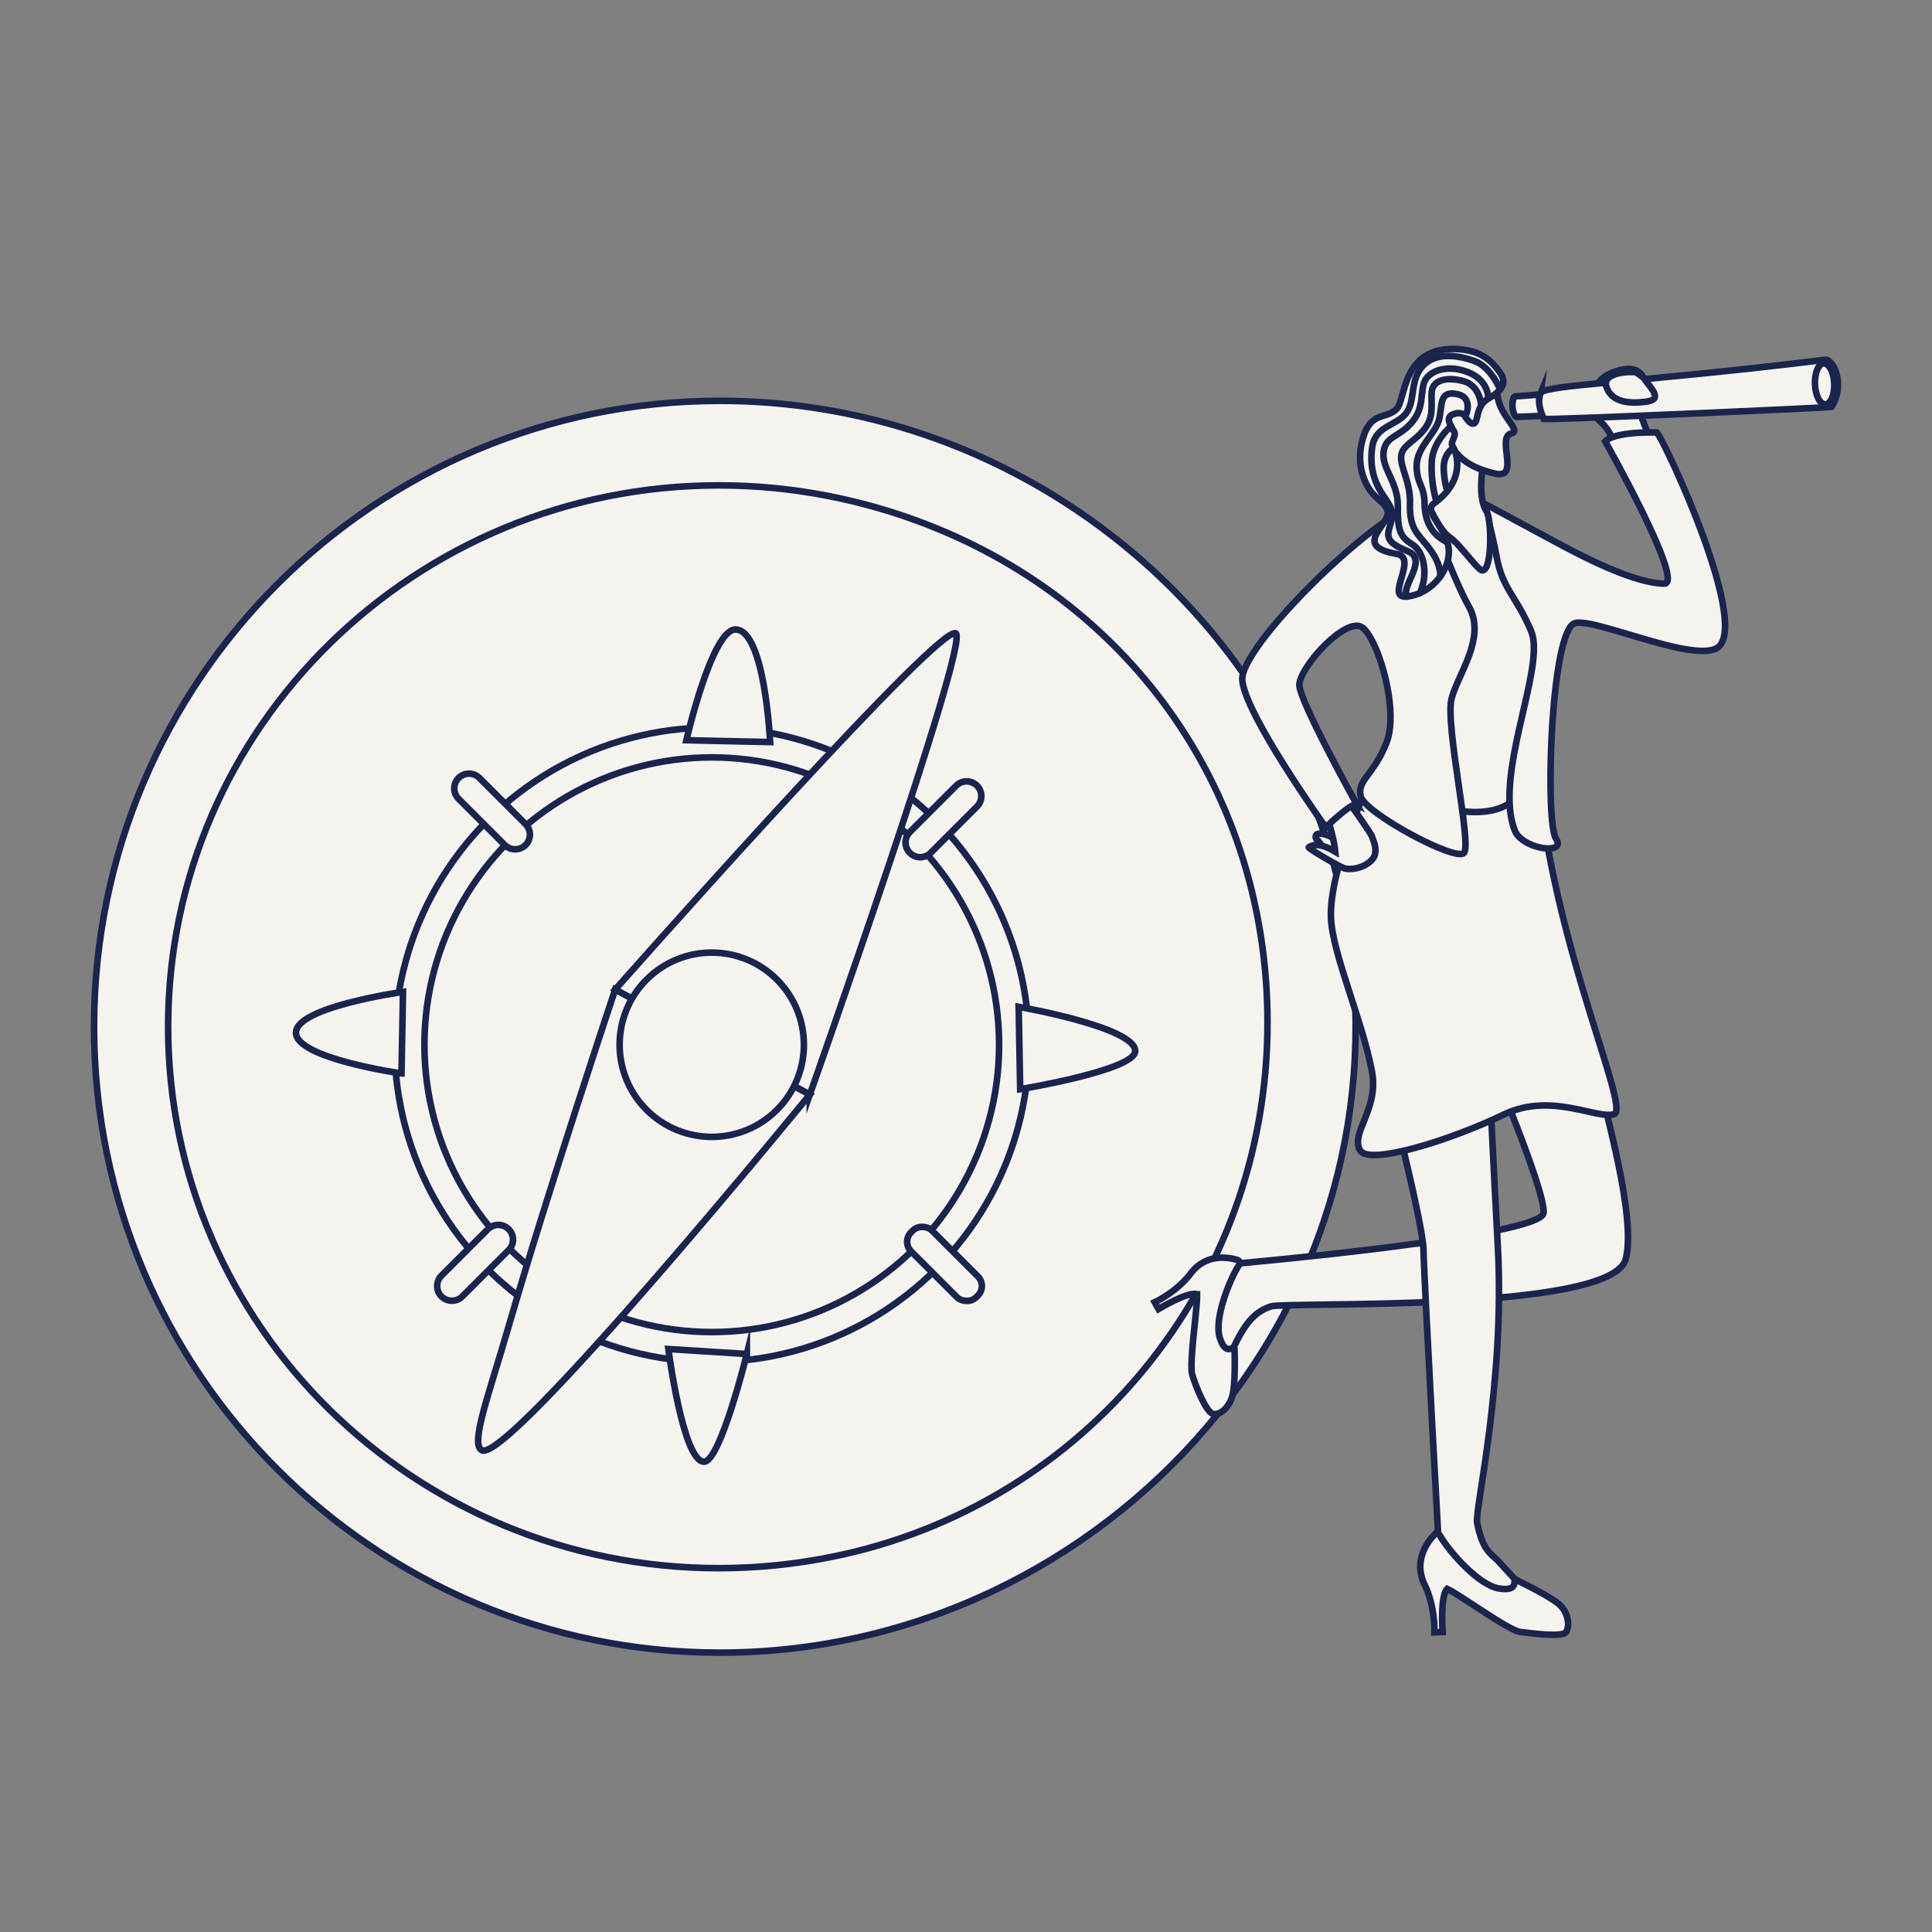 <?xml version="1.0" encoding="UTF-8"?><svg id="Calque_3" xmlns="http://www.w3.org/2000/svg" viewBox="0 0 880 880"><rect x="0" y="0" width="880" height="880" fill="#808080" stroke="none"/><defs><style>.cls-1{fill:#f6f3ef;}.cls-1,.cls-2{stroke:#19254d;stroke-linecap:round;stroke-miterlimit:10;stroke-width:3px;}.cls-2{fill:none;}</style></defs><path class="cls-1" d="m617.47,467.67c0,2.39-.03,4.78-.09,7.15-1.04,40.95-11.02,79.75-28.01,114.66-1.66,3.42-3.39,6.8-5.19,10.14-5.69,10.58-12.04,20.77-18.98,30.52-1.23,1.73-2.48,3.44-3.75,5.14-.72.97-1.44,1.93-2.18,2.89-3.04,3.97-6.19,7.86-9.43,11.67-53.52,62.88-133.74,102.91-221.92,102.91-157.45,0-285.08-127.64-285.08-285.09S170.48,182.58,327.93,182.58c109.61,0,206.93,61.86,255.95,152.57,13.53,25.05,23.39,52.29,28.8,81.04,2.96,15.72,4.59,31.9,4.77,48.41.01,1.01.02,2.04.02,3.06Z"/><path class="cls-1" d="m577.33,465.86c0,118.96-83.08,220.04-198.43,243.26-16.72,3.38-33.96,5.16-51.5,5.16-138.53,0-250.82-110.41-250.82-246.61s112.29-246.59,250.82-246.59c33.33,0,65.56,6.41,95.29,18l.02.02c93.8,36.61,154.62,123.37,154.62,226.76Z"/><circle class="cls-1" cx="324.2" cy="475.86" r="144.49"/><circle class="cls-1" cx="324.2" cy="475.86" r="130.88"/><path class="cls-1" d="m350.78,338l-19.26-.42-18.89-.41s11.57-50.44,22.36-50.44c13.42,0,15.79,51.27,15.79,51.27Z"/><path class="cls-1" d="m340.18,616.74l-18.05-1.15-17.7-1.13s6.64,51.35,16.27,51.33c7.39-.02,19.48-49.06,19.48-49.06Z"/><path class="cls-1" d="m182.88,488.95l.34-18.76.34-18.4s-48.75,6.81-48.75,18.58,48.07,18.58,48.07,18.58Z"/><path class="cls-1" d="m464.68,496.1l-.35-18.93-.34-18.57s53.09,9.2,53.09,20.14c0,8.75-52.4,17.36-52.4,17.36Z"/><path class="cls-1" d="m239.4,384.88h0c-2.62,2.62-6.87,2.62-9.49,0l-21.03-21.03c-2.62-2.62-2.62-6.87,0-9.49h0c2.62-2.62,6.87-2.62,9.49,0l21.03,21.03c2.62,2.62,2.62,6.87,0,9.49Z"/><rect class="cls-1" x="423.5" y="554.74" width="13.42" height="41.9" rx="6.12" ry="6.12" transform="translate(-281.07 472.82) rotate(-45)"/><path class="cls-1" d="m445.02,357.87h0c2.62,2.62,2.62,6.87,0,9.49l-21.11,21.11c-2.62,2.62-6.87,2.62-9.49,0h0c-2.62-2.62-2.62-6.87,0-9.49l21.11-21.11c2.62-2.62,6.87-2.62,9.49,0Z"/><path class="cls-1" d="m231.71,559.89h0c2.62,2.62,2.62,6.87,0,9.49l-21.13,21.13c-2.62,2.62-6.87,2.62-9.49,0h0c-2.62-2.62-2.62-6.87,0-9.49l21.13-21.13c2.62-2.62,6.87-2.62,9.49,0Z"/><path class="cls-1" d="m368.85,498.59l-42.46-22.92-46.19-24.93s131.68-149,152.65-161.53c1.27-.76,2.13-1.02,2.53-.72,6.2,4.56-66.53,210.11-66.53,210.11Z"/><path class="cls-1" d="m368.85,498.59s-137.59,168.52-149.41,161.96c-5.32-2.95,3.1-24.85,12.15-56.1,18.02-62.16,48.61-153.71,48.61-153.71l46.19,24.93,42.46,22.92Z"/><circle class="cls-1" cx="324.2" cy="475.86" r="41.97" transform="translate(-241.53 368.62) rotate(-45)"/><path class="cls-1" d="m752.93,201.8c-3.2-5.35-7.68-17.4-7.05-20.56.62-3.16,2.66-9.2,2.66-9.2,0,0-1.69-4.98-8.86-3.8s-12.07,4.97-13.01,8.82c-1.34,5.47-3.35,9.95,2.74,15.39,5.71,5.09,8.79,17.22,8.79,17.22l14.73-7.85Z"/><path class="cls-1" d="m703.7,179.49c-4.74.46-11.26.9-13.37,1.03-.44.03-.81.33-.94.75-1.14,3.68-.11,7.17.85,8.31.2.23.5.34.81.33,3.18-.15,10.7-.48,13.52-.6.6-.03,1.05-.55.99-1.14l-.73-7.73c-.05-.58-.56-1-1.14-.94Z"/><path class="cls-1" d="m701.8,178.79c-1.95,4.61.38,9.57,1.39,12.05,5.25.43,125.97-4.95,131.02-5.5,5.81-8.81,1.99-20.48-2.48-21.5-86.78,10.58-125.92,11.28-129.93,14.96Z"/><path class="cls-1" d="m826.69,175.02c.21,5.15,2.34,9.24,4.76,9.15,2.42-.1,4.21-4.35,4.01-9.5s-2.34-9.24-4.76-9.15c-2.42.1-4.21,4.35-4.01,9.5Z"/><path class="cls-1" d="m700.54,413.88l8.6,11.54c.32.42.55.9.69,1.41,1.73,6.34,13.45,38.23,17.49,53.17.03.11.9,11.65.92,11.75,2.35,12.55,17.31,62.77,12.24,81.79-6.54,24.55-154.96,19.3-161.59,21.51-6.62,2.2-11.03,6.51-16.24,17.1-.05.11-.1.21-.14.32h0c-1.71,4.36-8.18,3.12-8.16-1.56l.11-19.77c0-.46.08-.91.23-1.34l3.86-11.34c.47-1.39,1.63-2.43,3.06-2.76,0,0,140.47-12.33,141.48-23.24,1.01-10.91-30.2-83.45-30.2-83.45-.44-1.19-3.94-5-5.14-5.4-4.17-1.38-14.22-7.49-17.23-34.55-.91-8.13,12.06-16.87,16.24-19.45.8-.5,1.75-.71,2.69-.6l28.17,3.2c1.16.13,2.21.74,2.91,1.67Z"/><path class="cls-1" d="m675.43,425.03s3.1,74.17,6.82,142.95c3.33,61.72-10.57,119.89-9.45,125.57,2.4,12.11,5.76,13.81,9.15,16.99l10.75,11.7-20.29,7.57-16.42-13.99s-7.4-133.37-7.61-146.54c-.2-13.16-20.42-91.02-20.42-91.02-.28-3.37-9.28-30.65-11.27-33.38-5.28-7.27-10.28-53.35,12.57-50.46,37.57,4.76,46.17,30.6,46.17,30.6Z"/><path class="cls-1" d="m653.33,699.04c-3.12,3.26-9.41,11.6-4.76,22.09,5.27,10.26,4.8,22.39,4.8,22.39l3.72-.14s-1.21-16.5,2.1-19.69c5.77,2.7,28.05,19.01,33.24,19.63,5.19.62,19.26,2.62,20.93,0,1.67-2.61,1.23-8.85-3.46-12.79-4.69-3.94-19.24-10.89-19.24-10.89,0,0-.78-.11-.8.62-.04,1.65-.25,4.38-7.15,3.26-9.14-1.48-22.54-16.61-26.89-24.17-.52-.91-1.77-1.07-2.49-.3Z"/><path class="cls-1" d="m545.26,589.5c.15,4.06-1.57,16.81-2.27,26.33-.31,4.25-.42,7.86-.06,9.78.03.19.07.36.12.52,1.5,5.25,6.12,16.35,9.06,17.71,2.94,1.37,7.88-2.45,9.32-8.46.61-2.52.86-6.63.95-10.55.09-4.01.01-7.82-.03-9.52-.02-.59-.03-.93-.03-.93,0,0-.24-.71-.86-.41-1.41.68-3.81,1.69-5.86-4.63-2.71-8.4,4.34-26.4,8.85-33.29.52-.79.14-1.86-.76-2.14-4.05-1.23-13.94-3.05-20.86,5.51-6.4,8.9-16.87,13.75-16.87,13.75l1.73,3.08s13.44-8.17,17.57-6.75Z"/><path class="cls-1" d="m619.49,523.94c4.03,7.06,41.14-4.57,65.49-16.29,21.77-10.48,42.96,2.67,50.55-.28,5.91-4.7-25.47-71.84-34.37-146.68-28.25,13.56-77.05-5.45-77.05-5.45,0,0-.23.49-.63,1.38-2.33,5.22-10.58,24.33-14.79,42.01-1.68,7.07-2.71,13.91-2.46,19.55.72,16.37,14.51,47.25,18.71,70.06,3.15,17.12-9.98,27.77-5.44,35.69Z"/><path class="cls-1" d="m664.4,226.5l13.2,4.48,25.37,69.48s-1.74,43.43-10.15,59.41c-10.94,20.79-54.69,3.51-53.38-1.15,12.07-42.71,9.24-130.66,9.24-130.66l15.72-1.56Z"/><path class="cls-1" d="m603.31,387.6s-1.79-3.76-3.66-5.4c-.62-.54-.46-2.01.3-2.29,3.65-1.34,11.26,4.13,11.26,4.13l3.02,3.98-5.5,2.41-5.42-2.83Z"/><path class="cls-1" d="m615.61,367.15s9.19,12.78,9.43,14.15c.24,1.37,2.24,4.4,1.12,8.25-.82,2.83-6.29,6.9-13.15,6.16-1.91-.21-17.5-9.42-16.89-9.78,2.39-1.63,6.06-1.59,12.09,2-.51-5.78-3.38-14.76-3.38-14.76l-3.37-5.1,8.03-4.99,6.12,4.07Z"/><path class="cls-1" d="m565.83,309.73c1.2,15.7,38.02,67.09,38.02,67.09,12.22-11.58,14.06-10.55,14.06-10.55,0,0-26.82-48.25-26.08-54.64,1.05-9.04,21.55-30.9,28.65-25.85,5.86,4.17,13.58,26.92,12.82,43.16-.16,3.44-.7,6.58-1.72,9.21-5.83,15-13.47,16.96-11.82,24.52,1.66,7.57,43.59,30.1,47.11,25.79,3.51-4.31-8.68-58.16-5.71-70.21,2.65-10.73,15.92-27.72,7.98-41.8-7.94-14.08-20.33-49.37-20.33-49.37-26.9,10.46-84.09,68.11-82.98,82.63Z"/><path class="cls-1" d="m781.27,295.56c-8.41,3.61-30.6-4.11-46.81-8.76-7.88-2.26-14.35-3.8-17.14-2.96-.42.13-.83.37-1.22.74-.29.26-.58.59-.86.98t0,0c-9.26,12.81-11.29,89.31-6.51,96.47,2.08,3.12-.09,4.49-3.63,4.44-5.16-.06-13.21-3.15-15.15-8.22-1.44-3.73-2.15-7.94-2.34-12.47-.01-.35-.03-.7-.03-1.05-.69-26.64,15.72-63.52,9.79-77.39-7.04-16.43-12.91-18.74-15.75-34.06-1-5.36-2.09-10.08-3.08-13.9-.99-3.8-1.86-6.71-2.42-8.46,0,0,0,0,0,0-.06-.19-.11-.36-.16-.52-.25-.74-.4-1.19-.44-1.3,0,0,0-.01,0-.02.4.21,17.38,9.32,31.02,16.71,14.37,7.79,37.34,19.78,51.45,20.05,9.78.18-26.84-64.82-26.84-64.82.74-.74,1.82-1.34,3.12-1.84,4.54-1.74,11.74-2.14,16.25-2.21,2.47-.04,4.13.02,4.13.02,3.43,3.35,44.36,90.97,26.66,98.58Z"/><path class="cls-1" d="m676.12,207.84c-2.49,14.03-1.47,21.22.97,25.05,2.41,3.79,2.62,26.93-1.86,26.93-2.21,0-10.13-11.92-15.01-15.16-4.88-3.23-10.63-16.9-10.63-16.9,0,0,9.52-18.08,15.96-33.14,6.44-15.06,10.57,13.22,10.57,13.22Z"/><path class="cls-1" d="m682.14,178.58c-.54,9.94,11.5,17.58,6.29,18.8-7.07,1.66,4.1,20.88-7.22,18.37-11.24-2.49-20.75-7.92-21.96-19.84-1.21-11.92-2.23-18.88-2.23-18.88l25.11,1.55Z"/><path class="cls-1" d="m682.14,178.58c-4.16,3.93-7.59,2.51-9.51,12.07-1,5-4.42.63-5.2-.89-.87-1.7-3.47-2.15-6.07-.82-3.12,1.6-.3,5.34,1.06,7.84,1.02,1.87-1.97,4.58-.83,6.38,2.21,3.5,6.07,15.65-8.51,26.2-4.92,3.56,5.59,10.91,6.75,20.23,1.16,9.32-7.03,20.61-18.77,22.12-10.81,1.33,5.22-17.64-4.85-19.39-20.3-3.52-3.84-12.74-4.12-18.81-.21-4.42-5.6-5.68-9.08-11.84-3.33-5.9-4.83-13.45-2.1-22.4,3.64-11.99,10.31-8.22,15.11-12.84,4.4-4.23,2.34-27.91,26.37-27.47,12.68.23,17.42,5.97,20.89,10.8,3.27,4.54.29,7.46-1.14,8.82Z"/><path class="cls-1" d="m748.55,172.04c3.91,5.41,8.94,9.89,1.23,10.93-7.71,1.05-15.87.24-18.1-6.86-2.24-7.1,12.81-6.94,13.57-6.5.76.44,3.3,2.43,3.3,2.43Z"/><path class="cls-2" d="m683.31,177.35s-4.29-10.26-11.67-12.9c-7.38-2.63-17.5-4.3-23.59,2.22-6.1,6.52-3.19,15.94-7.62,21.62-4.44,5.68-14,5.68-15.39,15.25-1.39,9.56,1.11,16.65,5.54,22.95,4.44,6.3,4.02,8.1,2.5,13.09-1.52,4.99-1.52,7.62,8.18,11.51,9.7,3.88-3.99,16.83-.19,20.61"/><path class="cls-2" d="m677.91,181.54s.36-8.38-9.48-12.11c-9.84-3.73-18.44-.29-19.96,5.41-1.52,5.7,0,11.52-5.82,18.03-5.82,6.52-11.78,5.82-12.48,13.31-.69,7.49,6.65,13.58,6.52,24.26s.83,14,6.52,17.47c5.68,3.47,7.37,14.15,3.48,22.25"/><path class="cls-2" d="m674.67,184.7s-.42-9.02-8.04-11.1c-7.62-2.08-14.02-.55-14.5,4.85-.47,5.41,1.33,10.95-3.25,16.91-4.57,5.96-10.26,7.35-10.67,12.48s4.3,11.78,4.02,21.49c-.28,9.7,2.5,12.89,5.54,16.5s8.46,9.59,8.25,16.78"/><path class="cls-2" d="m667.43,189.76s4.18-8.68-3.86-10.27-6.52,4.66-8.04,11.38-10.26,12.68-10.26,21.27,3.47,8.59,3.6,17.33,3.9,14.45,10.38,17.48"/><path class="cls-2" d="m660.92,194.13s-8.32,6.92-8.79,16.21c-.47,9.29,1.89,17.19,1.89,17.19"/><path class="cls-2" d="m660.92,204.9s-3.58,2.52-3.31,8.9,1.65,9.78,1.65,9.78"/></svg>